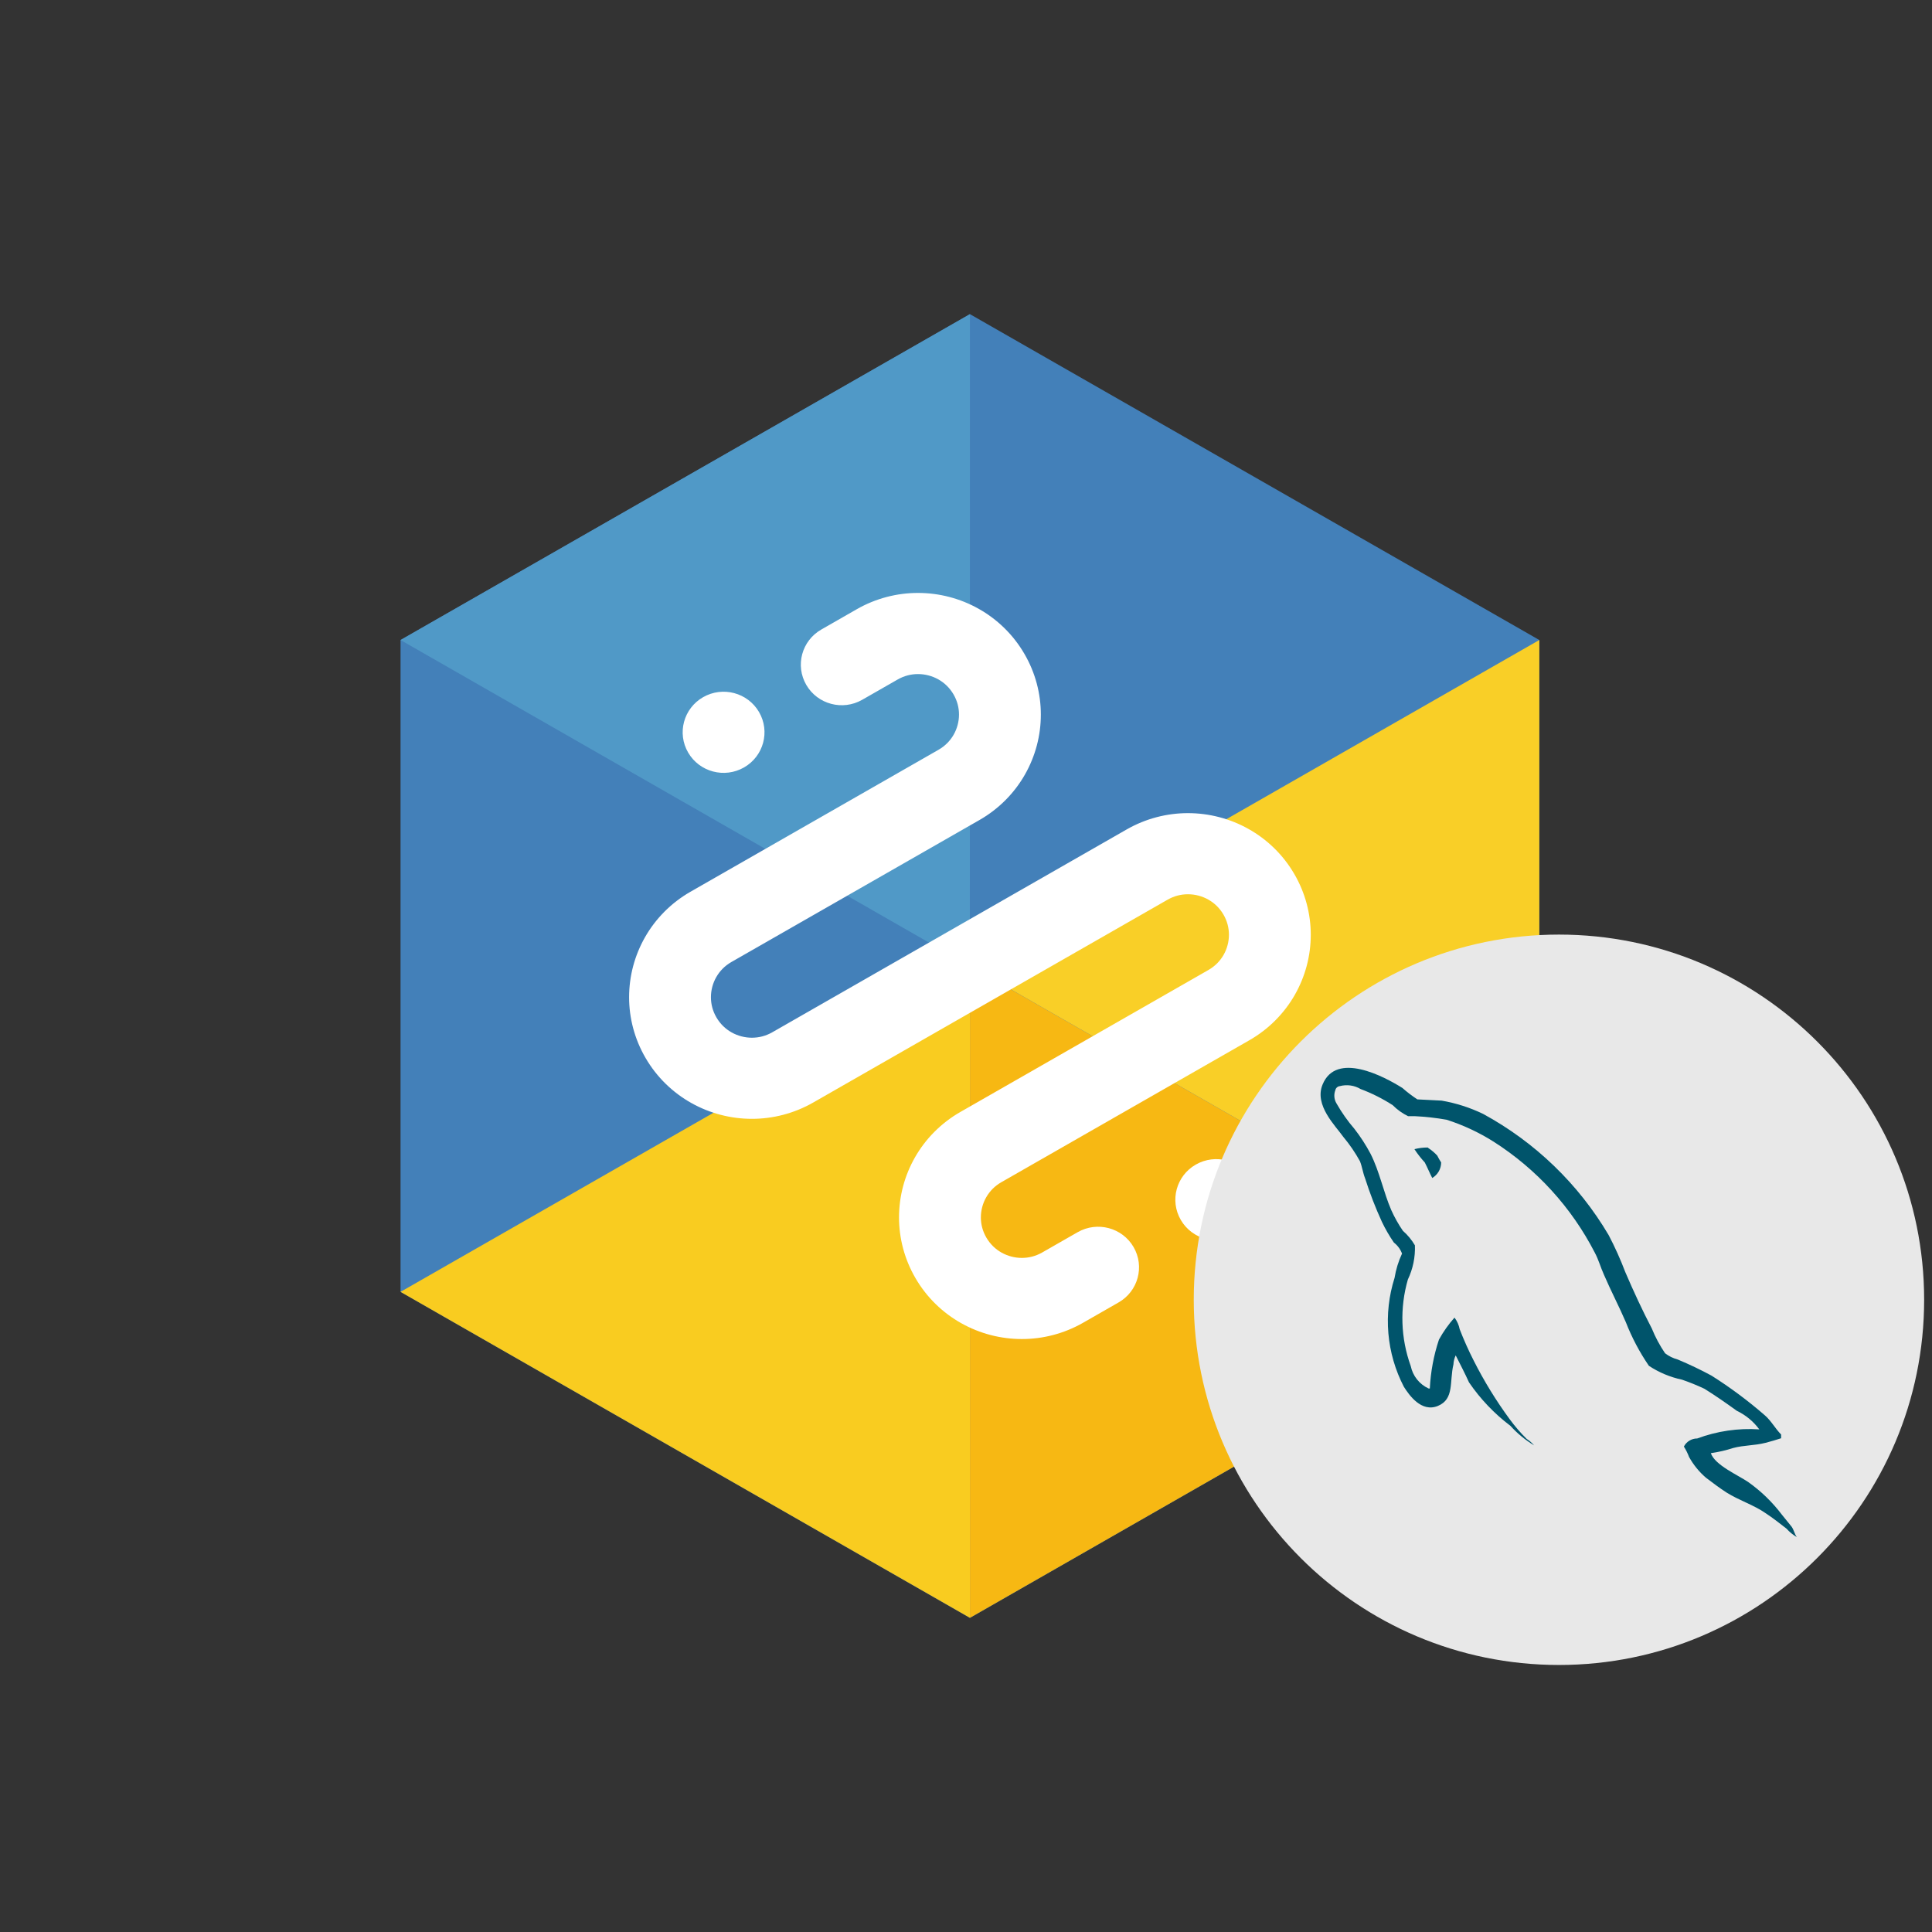 <svg viewBox="0 0 246 246" fill="none" xmlns="http://www.w3.org/2000/svg">
<rect x="0" y="0" width="246" height="246" fill="#333333" stroke="none"/>
<g clip-path="url(#clip0_3917_115118)">
<path d="M196 81.493V164.49L123.5 206L51 164.49V81.493L123.5 40L196 81.493Z" fill="#4380B9"/>
<path d="M51 164.49L123.5 205.997V123.001L51 164.49Z" fill="#F9CC20"/>
<path d="M123.5 40L51 81.493L123.491 122.996L123.5 40Z" fill="#5099C7"/>
<path d="M123.5 123L196 164.49V81.492L123.5 123Z" fill="#F9CF27"/>
<path d="M123.5 123.001V205.997L196 164.49L123.5 123.001Z" fill="#F7B813"/>
<path d="M166.899 119.024C166.899 121.703 166.201 124.332 164.873 126.663C163.548 128.992 161.575 131.027 159.082 132.453L127.499 150.53C126.65 151.017 126.016 151.676 125.572 152.453C125.129 153.227 124.893 154.121 124.893 155.011C124.893 155.889 125.112 156.755 125.593 157.585C126.086 158.428 126.749 159.055 127.532 159.496C128.315 159.935 129.215 160.169 130.113 160.169C130.998 160.167 131.872 159.952 132.707 159.475L137.219 156.893C139.711 155.467 142.897 156.312 144.335 158.783C145.773 161.254 144.92 164.413 142.428 165.838L137.918 168.421C135.472 169.824 132.763 170.502 130.113 170.499C127.411 170.499 124.759 169.807 122.408 168.489C120.057 167.176 118.006 165.22 116.57 162.75C115.154 160.324 114.47 157.638 114.472 155.011C114.472 152.332 115.17 149.703 116.498 147.372C117.823 145.043 119.796 143.008 122.29 141.582L153.872 123.505C154.723 123.016 155.355 122.359 155.801 121.581C156.244 120.806 156.48 119.912 156.48 119.022C156.48 118.144 156.261 117.278 155.78 116.448C155.287 115.605 154.624 114.978 153.841 114.537C153.058 114.098 152.158 113.864 151.26 113.864C150.376 113.866 149.501 114.081 148.666 114.558L103.549 140.382C101.102 141.784 98.393 142.462 95.743 142.46C93.041 142.46 90.39 141.768 88.038 140.451C85.687 139.138 83.636 137.182 82.2 134.711C80.785 132.286 80.101 129.6 80.103 126.973C80.103 124.294 80.801 121.665 82.129 119.334C83.454 117.005 85.427 114.97 87.92 113.544L119.503 95.467C120.352 94.98 120.986 94.32 121.43 93.544C121.873 92.769 122.109 91.876 122.109 90.986C122.109 90.108 121.89 89.242 121.409 88.412C120.916 87.568 120.253 86.942 119.47 86.501C118.686 86.062 117.787 85.828 116.889 85.828C116.004 85.829 115.13 86.045 114.295 86.522L109.783 89.104C107.291 90.529 104.105 89.684 102.667 87.214C101.229 84.743 102.082 81.584 104.574 80.159L109.083 77.576C111.53 76.173 114.239 75.495 116.889 75.498C119.591 75.498 122.243 76.19 124.594 77.507C126.945 78.821 128.996 80.776 130.432 83.247C131.848 85.673 132.532 88.359 132.53 90.986C132.53 93.665 131.832 96.293 130.504 98.624C129.179 100.954 127.206 102.989 124.712 104.414L93.13 122.491C92.279 122.98 91.647 123.638 91.201 124.416C90.758 125.191 90.522 126.084 90.522 126.974C90.522 127.852 90.74 128.718 91.222 129.548C91.715 130.392 92.378 131.018 93.161 131.459C93.944 131.898 94.844 132.132 95.742 132.132C96.626 132.131 97.501 131.915 98.336 131.439L143.455 105.614C145.901 104.213 148.609 103.535 151.258 103.536C153.961 103.536 156.612 104.228 158.963 105.545C161.315 106.859 163.366 108.815 164.802 111.285C166.217 113.711 166.901 116.397 166.899 119.024ZM94.738 97.716C97.23 96.29 98.084 93.131 96.645 90.66C95.207 88.19 92.02 87.343 89.528 88.77C87.037 90.195 86.184 93.355 87.622 95.825C89.061 98.296 92.248 99.143 94.738 97.716ZM152.26 148.285C149.769 149.71 148.914 152.869 150.354 155.34C151.793 157.81 154.978 158.657 157.47 157.23C159.962 155.805 160.815 152.645 159.377 150.175C157.937 147.704 154.751 146.857 152.26 148.285Z" fill="white"/>
<path d="M198.5 212C224.181 212 245 191.181 245 165.5C245 139.819 224.181 119 198.5 119C172.819 119 152 139.819 152 165.5C152 191.181 172.819 212 198.5 212Z" fill="#E8E8E8"/>
<path d="M224.016 182.001C221.325 181.823 218.627 182.219 216.1 183.161C215.75 183.16 215.407 183.256 215.108 183.438C214.809 183.619 214.567 183.88 214.407 184.191C214.672 184.607 214.892 185.049 215.065 185.511C215.618 186.51 216.343 187.403 217.208 188.148C218.079 188.811 218.95 189.47 219.848 190.048C221.452 191.054 223.278 191.605 224.834 192.686C225.733 193.273 226.656 194.005 227.474 194.64C227.855 195.066 228.3 195.431 228.792 195.722C228.504 195.351 228.425 194.825 228.133 194.403L226.894 192.872C225.682 191.27 224.231 189.864 222.593 188.702C221.273 187.804 218.365 186.562 217.838 185.031C218.805 184.894 219.759 184.673 220.688 184.372C222.085 184 223.328 184.084 224.809 183.712C225.469 183.55 226.129 183.341 226.788 183.132V182.653C226.051 181.916 225.523 180.909 224.732 180.226C222.595 178.364 220.319 176.669 217.922 175.156C216.523 174.4 215.086 173.714 213.618 173.102C213.035 172.947 212.488 172.678 212.01 172.308C211.335 171.316 210.768 170.255 210.319 169.143C209.134 166.878 207.972 164.367 206.944 161.966C206.334 160.36 205.629 158.792 204.832 157.27C200.998 150.77 195.47 145.434 188.838 141.831C187.166 141.025 185.389 140.456 183.56 140.141L180.473 139.984C179.804 139.546 179.168 139.061 178.569 138.533C176.217 137.055 170.153 133.835 168.406 138.086C167.298 140.723 170.068 143.363 171.044 144.76C171.846 145.719 172.554 146.753 173.157 147.848C173.447 148.563 173.527 149.301 173.817 150.038C174.418 151.927 175.133 153.778 175.959 155.58C176.398 156.497 176.908 157.379 177.484 158.217C177.954 158.578 178.313 159.064 178.519 159.62C178.062 160.6 177.742 161.64 177.57 162.708C176.845 164.985 176.576 167.383 176.78 169.764C176.983 172.145 177.655 174.463 178.756 176.583C179.415 177.618 180.975 179.882 183.085 179.015C185.201 178.143 184.541 175.923 185.065 173.735C185.084 173.334 185.182 172.941 185.354 172.579C185.936 173.735 186.516 174.843 187.044 176.011C188.491 178.133 190.274 180.004 192.322 181.552C193.199 182.523 194.214 183.358 195.335 184.033C195.058 183.717 194.738 183.44 194.386 183.211C193.609 182.443 192.894 181.615 192.247 180.734C190.5 178.36 188.955 175.843 187.629 173.21C186.973 171.921 186.383 170.599 185.861 169.251C185.757 168.713 185.531 168.206 185.201 167.769C184.439 168.626 183.775 169.565 183.221 170.57C182.552 172.583 182.161 174.677 182.059 176.796H181.902C181.326 176.532 180.821 176.136 180.426 175.641C180.032 175.146 179.759 174.565 179.631 173.945C178.347 170.401 178.219 166.541 179.262 162.92C179.909 161.563 180.217 160.07 180.16 158.568C179.753 157.873 179.236 157.248 178.63 156.718C178.058 155.884 177.562 155.001 177.148 154.079C176.145 151.758 175.668 149.193 174.509 146.905C173.917 145.79 173.23 144.729 172.454 143.734C171.595 142.736 170.835 141.657 170.184 140.513C170.029 140.262 169.935 139.98 169.907 139.687C169.879 139.394 169.919 139.098 170.024 138.823C170.052 138.684 170.123 138.558 170.227 138.463C170.332 138.368 170.464 138.309 170.604 138.295C171.046 138.177 171.508 138.15 171.961 138.214C172.414 138.277 172.85 138.431 173.243 138.666C174.676 139.202 176.048 139.892 177.334 140.722C177.903 141.294 178.563 141.767 179.288 142.122H180.158C181.51 142.188 182.857 142.339 184.191 142.574C186.299 143.247 188.313 144.187 190.183 145.37C195.65 148.856 200.094 153.729 203.062 159.493C203.565 160.439 203.779 161.309 204.224 162.296C205.096 164.328 206.173 166.384 207.02 168.361C207.784 170.315 208.767 172.176 209.952 173.908C211.236 174.756 212.669 175.356 214.175 175.674C215.145 176.008 216.095 176.394 217.023 176.83C218.425 177.702 219.827 178.68 221.146 179.635C222.272 180.173 223.25 180.978 223.995 181.981L224.016 182.001ZM181.792 146.111C181.22 146.108 180.651 146.179 180.098 146.322C180.49 146.922 180.931 147.488 181.417 148.015C181.761 148.675 182.023 149.334 182.367 149.994C182.711 149.79 182.996 149.501 183.195 149.154C183.394 148.807 183.5 148.415 183.502 148.015C183.32 147.734 183.154 147.444 183.005 147.144C182.676 146.784 182.303 146.466 181.896 146.198L181.792 146.111Z" fill="#00546B"/>
</g>
<defs>
<clipPath id="clip0_3917_115118">
<rect width="246" height="246" fill="white"/>
</clipPath>
</defs>
</svg>
